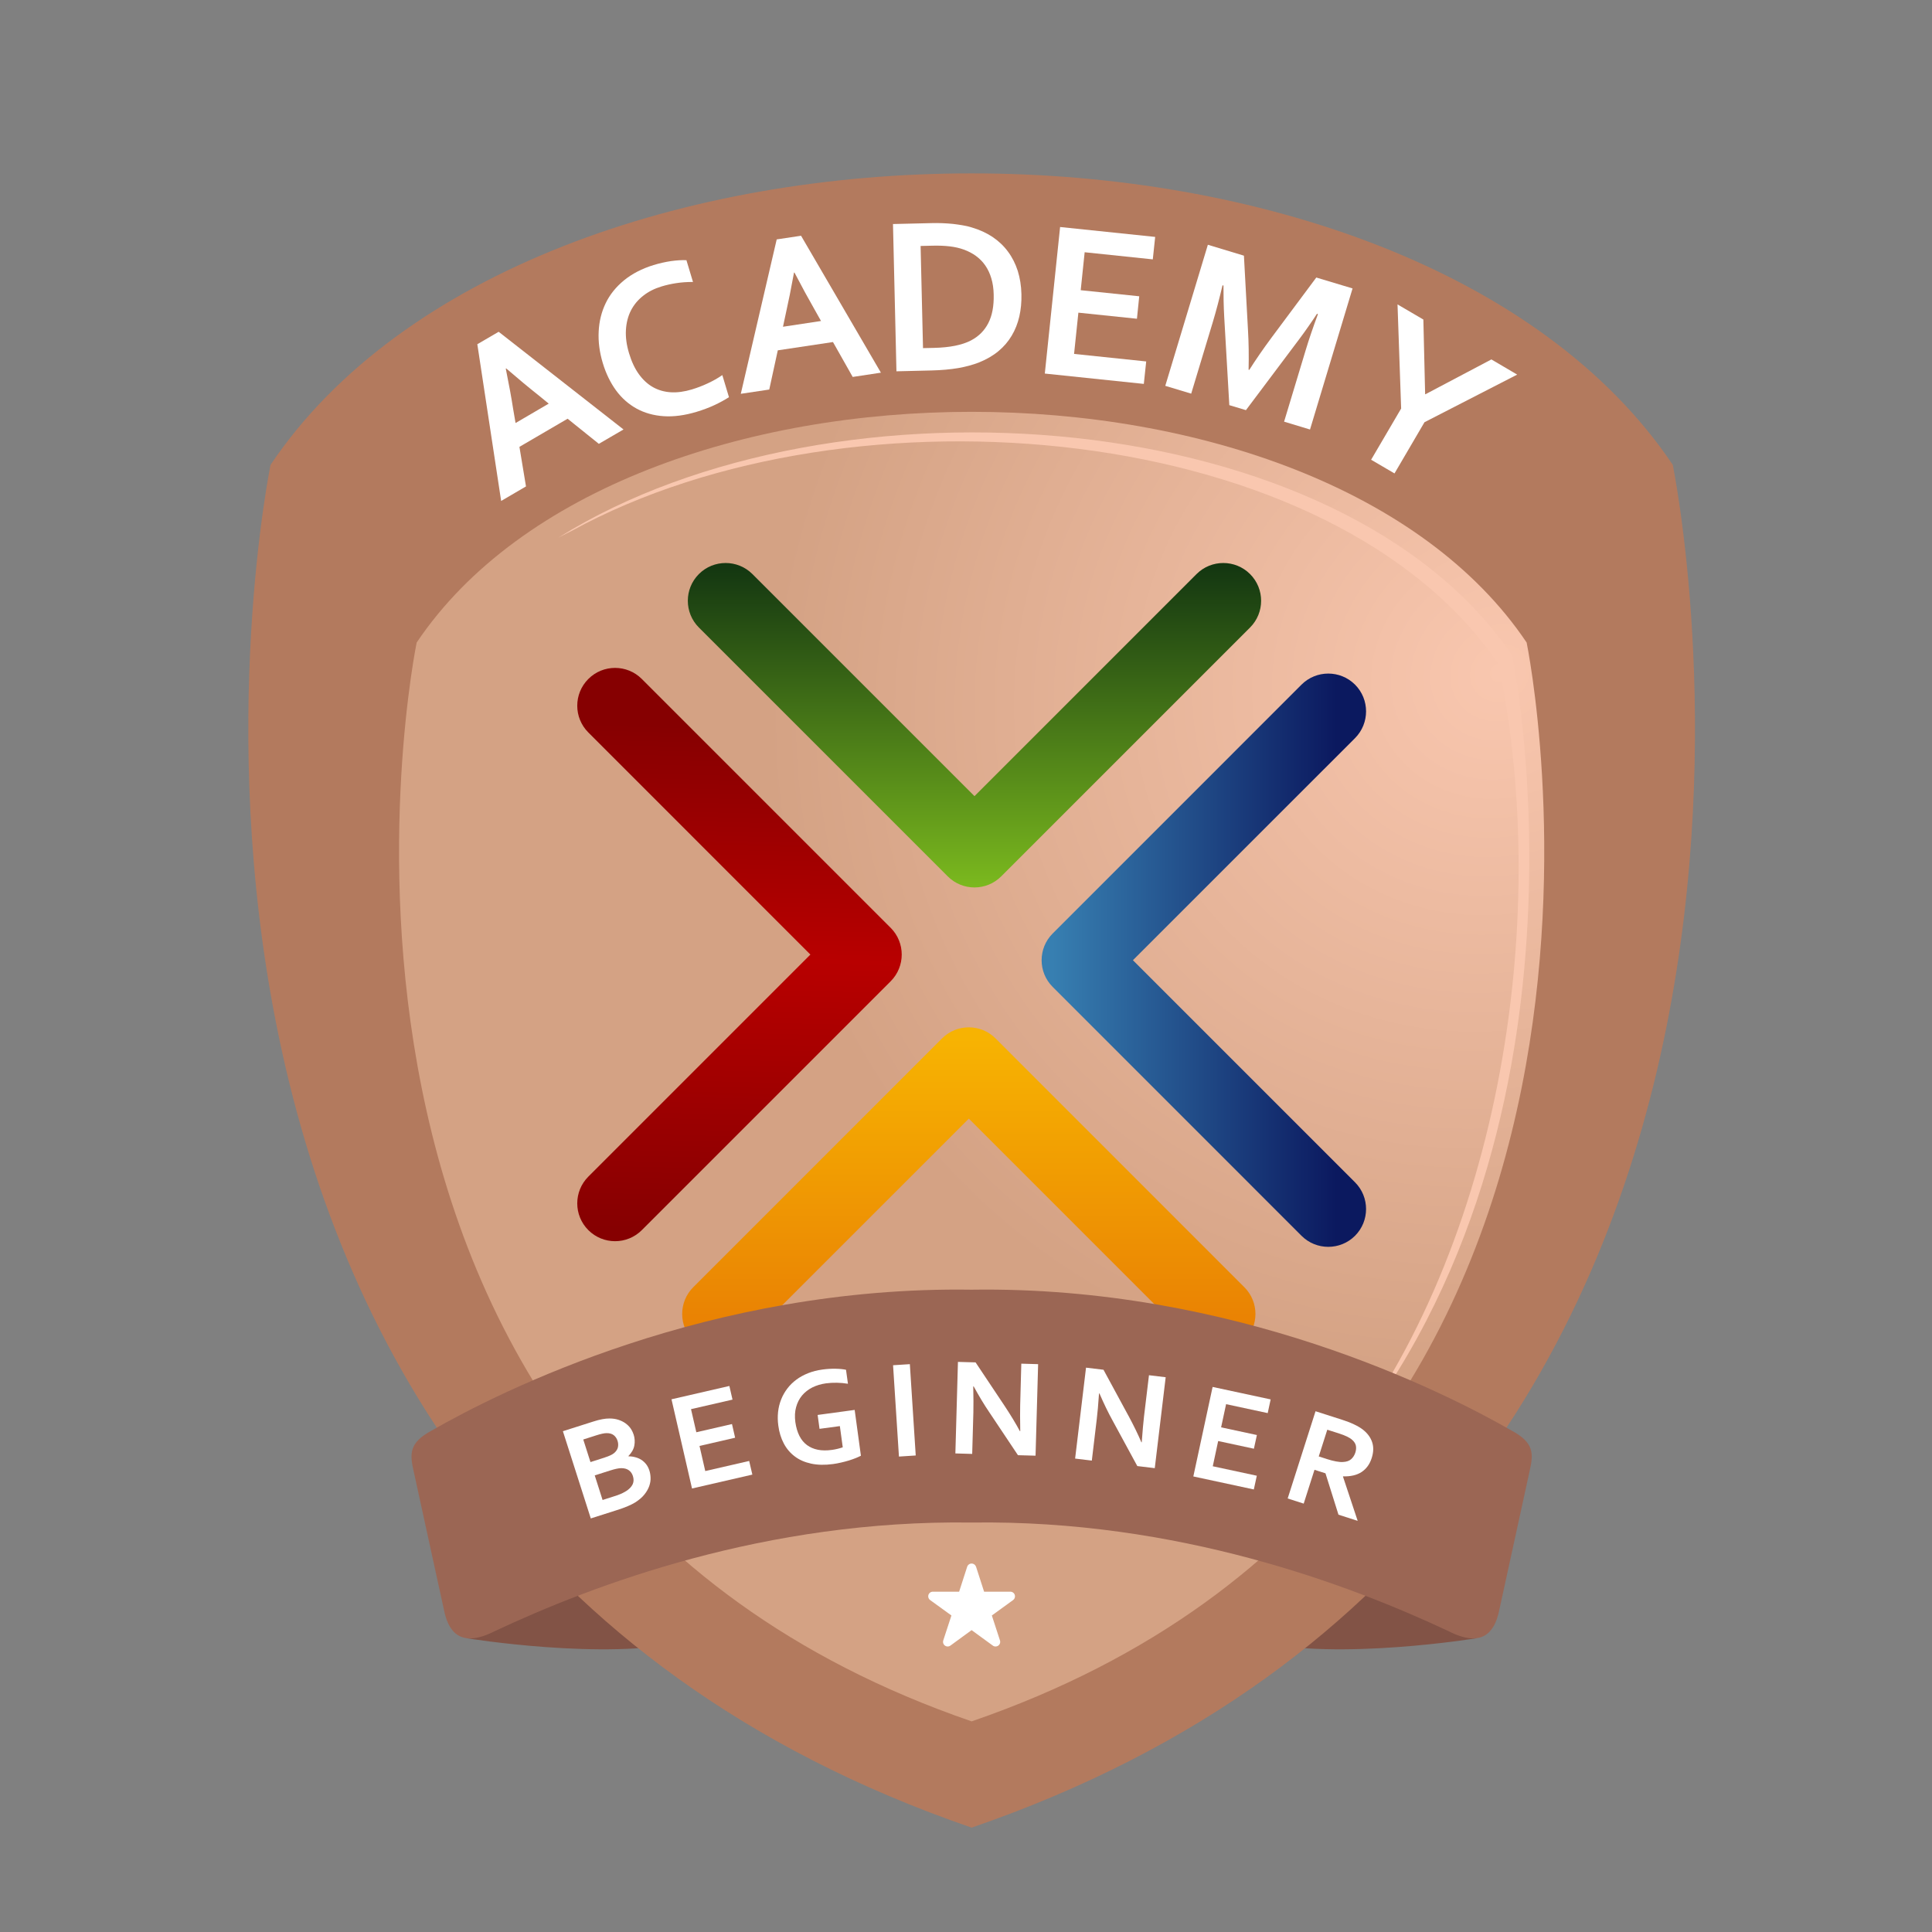 <svg width="48" height="48" viewBox="0 0 48 48" fill="none" xmlns="http://www.w3.org/2000/svg">
<rect x="0" y="0" width="48" height="48" fill="#808080" stroke="none"/>
<path fill-rule="evenodd" clip-rule="evenodd" d="M12.791 38.602L11.6 40.702C11.6 40.702 15.03 41.263 17.072 40.782L16.999 38.436L12.791 38.602Z" fill="#825346"/>
<path fill-rule="evenodd" clip-rule="evenodd" d="M35.489 38.602L36.681 40.702C36.681 40.702 33.251 41.263 31.209 40.782L31.282 38.436L35.489 38.602Z" fill="#825346"/>
<path fill-rule="evenodd" clip-rule="evenodd" d="M6.722 11.548C6.722 11.548 1.344 37.565 24.14 45.407C46.936 37.565 41.559 11.548 41.559 11.548C35.071 1.894 13.209 1.894 6.722 11.548Z" fill="#B37A5E"/>
<path fill-rule="evenodd" clip-rule="evenodd" d="M10.352 15.964C10.352 15.964 6.094 36.56 24.14 42.767C42.186 36.56 37.929 15.964 37.929 15.964C32.793 8.321 15.487 8.321 10.352 15.964Z" fill="url(#paint0_radial_1147_18648)"/>
<path fill-rule="evenodd" clip-rule="evenodd" d="M32.972 36.463C40.06 28.284 37.571 16.288 37.571 16.288C33.358 10.055 20.731 9.077 13.878 13.354C13.985 13.299 14.093 13.244 14.202 13.19C21.177 9.366 33.155 10.472 37.235 16.51C38.569 22.994 37.223 31.285 32.971 36.463H32.972Z" fill="url(#paint1_radial_1147_18648)"/>
<path fill-rule="evenodd" clip-rule="evenodd" d="M18.552 33.31C18.186 33.676 17.59 33.676 17.223 33.31C16.857 32.943 16.857 32.347 17.223 31.981L23.405 25.799C23.772 25.432 24.367 25.432 24.734 25.799L30.916 31.981C31.283 32.347 31.283 32.943 30.916 33.31C30.55 33.676 29.954 33.676 29.588 33.31L24.07 27.792L18.552 33.31Z" fill="url(#paint2_linear_1147_18648)"/>
<path fill-rule="evenodd" clip-rule="evenodd" d="M33.665 29.374C34.031 29.74 34.031 30.336 33.665 30.703C33.298 31.069 32.703 31.069 32.336 30.703L26.154 24.52C25.787 24.154 25.787 23.558 26.154 23.192L32.336 17.009C32.703 16.643 33.298 16.643 33.665 17.009C34.031 17.376 34.031 17.971 33.665 18.339L28.147 23.856L33.665 29.374Z" fill="url(#paint3_linear_1147_18648)"/>
<path fill-rule="evenodd" clip-rule="evenodd" d="M29.728 14.262C30.095 13.896 30.69 13.896 31.057 14.262C31.424 14.629 31.424 15.224 31.057 15.591L24.875 21.773C24.508 22.14 23.913 22.14 23.546 21.773L17.364 15.591C16.997 15.224 16.997 14.629 17.364 14.262C17.73 13.896 18.326 13.896 18.693 14.262L24.211 19.78L29.728 14.262Z" fill="url(#paint4_linear_1147_18648)"/>
<path fill-rule="evenodd" clip-rule="evenodd" d="M14.617 18.198C14.25 17.831 14.25 17.236 14.617 16.869C14.983 16.502 15.579 16.502 15.946 16.869L22.128 23.051C22.495 23.418 22.495 24.013 22.128 24.38L15.946 30.562C15.579 30.929 14.984 30.929 14.617 30.562C14.25 30.195 14.25 29.6 14.617 29.233L20.134 23.716L14.617 18.198V18.198Z" fill="url(#paint5_linear_1147_18648)"/>
<path fill-rule="evenodd" clip-rule="evenodd" d="M24.14 37.827C19.02 37.754 14.744 39.375 12.291 40.526C11.444 40.958 11.151 40.536 11.042 40.052L10.28 36.566C10.18 36.126 10.153 35.847 10.728 35.54C12.43 34.564 17.621 31.944 24.14 32.042C30.659 31.944 35.85 34.564 37.551 35.54C38.127 35.847 38.1 36.126 37.999 36.566L37.238 40.052C37.128 40.535 36.836 40.958 35.989 40.526C33.535 39.375 29.26 37.754 24.14 37.827Z" fill="#9B6654"/>
<path fill-rule="evenodd" clip-rule="evenodd" d="M14.102 10.403L12.905 11.102L13.068 12.085L12.451 12.446L11.859 8.552L12.389 8.243L15.491 10.67L14.878 11.027L14.102 10.403ZM12.566 9.159C12.646 9.553 12.707 9.888 12.749 10.161L12.809 10.51L13.633 10.028L13.36 9.805C13.142 9.633 12.88 9.415 12.576 9.153L12.566 9.159Z" fill="white"/>
<path fill-rule="evenodd" clip-rule="evenodd" d="M16.438 7.116C16.264 7.168 16.11 7.245 15.98 7.348C15.85 7.45 15.749 7.571 15.676 7.713C15.603 7.856 15.562 8.016 15.551 8.196C15.54 8.376 15.566 8.57 15.629 8.778C15.691 8.984 15.772 9.158 15.874 9.298C15.975 9.438 16.092 9.545 16.225 9.62C16.358 9.694 16.505 9.736 16.667 9.746C16.829 9.755 17.003 9.732 17.188 9.676C17.32 9.636 17.453 9.586 17.584 9.524C17.717 9.463 17.837 9.394 17.946 9.319L18.111 9.868C17.999 9.94 17.876 10.006 17.741 10.069C17.604 10.132 17.461 10.185 17.309 10.231C17.011 10.321 16.738 10.357 16.487 10.34C16.237 10.323 16.012 10.259 15.813 10.15C15.616 10.041 15.445 9.89 15.304 9.698C15.164 9.505 15.053 9.277 14.975 9.017C14.895 8.75 14.861 8.49 14.874 8.236C14.886 7.983 14.944 7.749 15.047 7.535C15.149 7.321 15.301 7.132 15.502 6.966C15.703 6.802 15.949 6.674 16.238 6.585C16.387 6.54 16.53 6.508 16.67 6.487C16.808 6.468 16.936 6.459 17.054 6.464L17.217 7.005C17.064 7.005 16.925 7.015 16.799 7.035C16.674 7.054 16.554 7.081 16.438 7.116V7.116Z" fill="white"/>
<path fill-rule="evenodd" clip-rule="evenodd" d="M20.695 8.498L19.324 8.704L19.112 9.678L18.405 9.784L19.297 5.948L19.902 5.857L21.886 9.259L21.185 9.365L20.695 8.498L20.695 8.498ZM19.727 6.773C19.655 7.169 19.588 7.502 19.527 7.772L19.453 8.118L20.398 7.975L20.225 7.667C20.087 7.426 19.924 7.128 19.738 6.771L19.727 6.773Z" fill="white"/>
<path fill-rule="evenodd" clip-rule="evenodd" d="M22.272 9.225L22.186 5.566L23.154 5.543C23.24 5.541 23.327 5.541 23.416 5.545C23.505 5.549 23.59 5.554 23.675 5.563C23.759 5.573 23.84 5.584 23.919 5.598C23.998 5.611 24.071 5.628 24.137 5.649C24.333 5.706 24.507 5.786 24.66 5.887C24.811 5.989 24.94 6.111 25.044 6.253C25.149 6.394 25.229 6.554 25.286 6.73C25.341 6.907 25.372 7.099 25.377 7.307C25.382 7.504 25.364 7.689 25.325 7.862C25.285 8.036 25.222 8.195 25.136 8.339C25.05 8.484 24.941 8.612 24.807 8.723C24.673 8.835 24.514 8.927 24.33 9.002C24.176 9.063 24.001 9.111 23.805 9.145C23.609 9.178 23.387 9.198 23.141 9.204L22.271 9.225L22.272 9.225ZM23.207 8.643C23.599 8.634 23.904 8.572 24.122 8.459C24.315 8.358 24.459 8.214 24.554 8.028C24.65 7.841 24.695 7.604 24.688 7.318C24.685 7.168 24.665 7.034 24.629 6.915C24.594 6.795 24.543 6.689 24.48 6.597C24.416 6.504 24.339 6.426 24.249 6.36C24.159 6.294 24.058 6.242 23.946 6.201C23.841 6.163 23.724 6.136 23.597 6.121C23.469 6.106 23.326 6.1 23.167 6.104L22.872 6.111L22.932 8.649L23.208 8.643H23.207Z" fill="white"/>
<path fill-rule="evenodd" clip-rule="evenodd" d="M26.685 8.793L28.477 8.98L28.418 9.538L25.958 9.281L26.338 5.64L28.7 5.886L28.641 6.444L26.948 6.267L26.85 7.21L28.304 7.361L28.247 7.919L26.792 7.768L26.685 8.793Z" fill="white"/>
<path fill-rule="evenodd" clip-rule="evenodd" d="M31.038 9.19C31.198 8.937 31.383 8.669 31.591 8.388L32.703 6.895L33.604 7.166L32.547 10.671L31.903 10.476L32.439 8.701C32.517 8.441 32.619 8.142 32.744 7.804L32.72 7.796C32.66 7.888 32.592 7.989 32.514 8.1C32.437 8.212 32.358 8.322 32.277 8.429L30.955 10.19L30.542 10.066L30.415 7.867C30.408 7.734 30.403 7.599 30.4 7.462C30.397 7.327 30.396 7.204 30.397 7.095L30.373 7.088C30.296 7.418 30.216 7.722 30.132 8.002L29.595 9.78L28.951 9.586L30.009 6.081L30.905 6.352L31.006 8.203C31.024 8.511 31.029 8.839 31.021 9.185L31.038 9.19L31.038 9.19Z" fill="white"/>
<path fill-rule="evenodd" clip-rule="evenodd" d="M35.413 9.796L37.053 8.93L37.694 9.307L35.391 10.49L34.646 11.762L34.065 11.422L34.811 10.15L34.721 7.563L35.363 7.939L35.407 9.792L35.413 9.796Z" fill="white"/>
<path fill-rule="evenodd" clip-rule="evenodd" d="M24.25 38.926L24.45 39.546L25.102 39.545C25.166 39.545 25.217 39.596 25.217 39.66C25.217 39.698 25.199 39.732 25.17 39.753L24.642 40.136L24.844 40.756C24.864 40.816 24.831 40.882 24.77 40.901C24.73 40.914 24.688 40.905 24.659 40.879L24.139 40.5L23.612 40.885C23.561 40.922 23.489 40.91 23.451 40.859C23.429 40.828 23.424 40.79 23.435 40.756L23.638 40.136L23.109 39.753C23.058 39.716 23.046 39.644 23.083 39.592C23.107 39.559 23.146 39.542 23.185 39.545L23.829 39.546L24.029 38.926C24.049 38.865 24.113 38.832 24.174 38.851C24.211 38.863 24.238 38.892 24.249 38.926H24.25Z" fill="white"/>
<path fill-rule="evenodd" clip-rule="evenodd" d="M15.741 35.635C15.771 35.729 15.777 35.821 15.76 35.913C15.743 36.005 15.694 36.092 15.613 36.175L15.615 36.182C15.675 36.182 15.732 36.19 15.786 36.205C15.84 36.219 15.889 36.24 15.934 36.269C15.979 36.298 16.019 36.335 16.053 36.378C16.087 36.422 16.114 36.474 16.134 36.536C16.151 36.589 16.161 36.648 16.163 36.714C16.166 36.78 16.155 36.848 16.131 36.918C16.106 36.989 16.067 37.059 16.012 37.128C15.957 37.198 15.88 37.264 15.782 37.327C15.757 37.342 15.729 37.357 15.699 37.373C15.669 37.388 15.635 37.404 15.597 37.42C15.559 37.437 15.517 37.453 15.47 37.47C15.422 37.487 15.369 37.505 15.309 37.524L14.678 37.725L13.985 35.558L14.739 35.318C14.9 35.266 15.034 35.241 15.143 35.242C15.224 35.242 15.298 35.253 15.363 35.274C15.43 35.296 15.488 35.324 15.538 35.36C15.588 35.396 15.63 35.436 15.664 35.484C15.697 35.531 15.722 35.581 15.739 35.634L15.741 35.635ZM14.776 36.656L14.971 37.267L15.23 37.184C15.299 37.162 15.359 37.142 15.408 37.122C15.455 37.102 15.496 37.082 15.529 37.062C15.581 37.033 15.621 37.002 15.652 36.97C15.682 36.939 15.705 36.906 15.72 36.874C15.734 36.841 15.741 36.808 15.741 36.773C15.741 36.74 15.735 36.706 15.724 36.671C15.705 36.611 15.672 36.563 15.623 36.528C15.575 36.493 15.512 36.476 15.434 36.476C15.399 36.476 15.361 36.482 15.316 36.491C15.273 36.5 15.218 36.515 15.152 36.536L14.776 36.656V36.656ZM15.027 36.21C15.135 36.176 15.212 36.139 15.258 36.101C15.309 36.057 15.34 36.009 15.352 35.958C15.363 35.906 15.361 35.852 15.343 35.797C15.325 35.74 15.294 35.693 15.25 35.658C15.206 35.623 15.147 35.605 15.069 35.606C15.037 35.606 15.002 35.611 14.962 35.62C14.922 35.628 14.873 35.642 14.816 35.66L14.491 35.764L14.67 36.325L15.027 36.211V36.21Z" fill="white"/>
<path fill-rule="evenodd" clip-rule="evenodd" d="M17.522 36.548L18.613 36.297L18.692 36.636L17.193 36.981L16.683 34.765L18.121 34.434L18.199 34.773L17.168 35.01L17.3 35.584L18.186 35.38L18.264 35.72L17.379 35.924L17.522 36.548Z" fill="white"/>
<path fill-rule="evenodd" clip-rule="evenodd" d="M20.867 35.431L20.361 35.499L20.314 35.154L21.234 35.029L21.389 36.167C21.357 36.184 21.316 36.203 21.265 36.224C21.215 36.244 21.159 36.264 21.095 36.284C21.032 36.303 20.967 36.321 20.899 36.336C20.831 36.352 20.764 36.365 20.696 36.374C20.494 36.401 20.313 36.398 20.155 36.364C19.996 36.33 19.86 36.271 19.747 36.185C19.633 36.1 19.541 35.992 19.473 35.862C19.404 35.732 19.359 35.585 19.337 35.42C19.321 35.303 19.319 35.189 19.331 35.079C19.343 34.969 19.369 34.865 19.408 34.768C19.446 34.671 19.498 34.581 19.561 34.498C19.624 34.414 19.7 34.341 19.787 34.276C19.873 34.212 19.971 34.159 20.079 34.116C20.187 34.073 20.305 34.043 20.433 34.026C20.546 34.01 20.655 34.004 20.76 34.006C20.864 34.008 20.951 34.017 21.019 34.032L21.067 34.379C20.975 34.364 20.884 34.355 20.793 34.354C20.701 34.352 20.61 34.357 20.52 34.369C20.397 34.386 20.285 34.42 20.183 34.47C20.081 34.522 19.996 34.589 19.927 34.67C19.859 34.752 19.809 34.849 19.779 34.96C19.748 35.07 19.742 35.194 19.76 35.331C19.798 35.597 19.894 35.788 20.05 35.903C20.206 36.017 20.41 36.058 20.663 36.023C20.71 36.017 20.759 36.008 20.808 35.996C20.858 35.984 20.901 35.971 20.938 35.958L20.866 35.43L20.867 35.431Z" fill="white"/>
<path d="M22.605 33.892L22.188 33.919L22.334 36.188L22.751 36.161L22.605 33.892Z" fill="white"/>
<path fill-rule="evenodd" clip-rule="evenodd" d="M24.957 34.926C25.114 35.163 25.241 35.373 25.338 35.556H25.348C25.343 35.26 25.342 35.045 25.346 34.91L25.374 33.88L25.792 33.892L25.728 36.166L25.291 36.154L24.578 35.086C24.452 34.901 24.324 34.687 24.191 34.445H24.18C24.186 34.723 24.187 34.94 24.183 35.092L24.154 36.122L23.736 36.11L23.8 33.836L24.238 33.848L24.957 34.926H24.957Z" fill="white"/>
<path fill-rule="evenodd" clip-rule="evenodd" d="M28.035 35.171C28.169 35.422 28.277 35.642 28.357 35.833L28.366 35.834C28.388 35.539 28.407 35.324 28.423 35.19L28.546 34.167L28.961 34.217L28.69 36.476L28.256 36.424L27.643 35.295C27.535 35.1 27.426 34.875 27.316 34.621L27.305 34.619C27.286 34.898 27.267 35.113 27.248 35.264L27.126 36.288L26.711 36.238L26.982 33.979L27.416 34.031L28.034 35.171L28.035 35.171Z" fill="white"/>
<path fill-rule="evenodd" clip-rule="evenodd" d="M30.131 36.429L31.225 36.664L31.151 37.005L29.648 36.682L30.127 34.458L31.569 34.768L31.496 35.108L30.462 34.886L30.338 35.462L31.227 35.653L31.153 35.993L30.265 35.802L30.131 36.429Z" fill="white"/>
<path fill-rule="evenodd" clip-rule="evenodd" d="M34.079 36.226C34.031 36.377 33.948 36.491 33.831 36.57C33.714 36.648 33.559 36.685 33.368 36.68L33.366 36.686L33.731 37.785L33.254 37.632L32.931 36.604L32.658 36.517L32.39 37.357L31.992 37.229L32.684 35.062L33.343 35.273C33.453 35.308 33.552 35.346 33.642 35.389C33.732 35.431 33.806 35.476 33.865 35.522C33.977 35.611 34.052 35.714 34.091 35.832C34.13 35.95 34.126 36.081 34.079 36.226ZM32.96 36.248C33.05 36.277 33.129 36.297 33.195 36.309C33.26 36.321 33.317 36.326 33.365 36.323C33.454 36.319 33.523 36.295 33.57 36.252C33.617 36.21 33.652 36.155 33.674 36.087C33.692 36.028 33.697 35.973 33.687 35.92C33.677 35.868 33.647 35.82 33.597 35.775C33.565 35.745 33.521 35.718 33.467 35.691C33.413 35.665 33.343 35.638 33.259 35.611L32.976 35.521L32.764 36.185L32.96 36.247L32.96 36.248Z" fill="white"/>
<defs>
<radialGradient id="paint0_radial_1147_18648" cx="0" cy="0" r="1" gradientUnits="userSpaceOnUse" gradientTransform="translate(37.188 16.74) rotate(-125.53) scale(17.363 18.579)">
<stop stop-color="#F9C7AF"/>
<stop offset="1" stop-color="#D4A284"/>
</radialGradient>
<radialGradient id="paint1_radial_1147_18648" cx="0" cy="0" r="1" gradientUnits="userSpaceOnUse" gradientTransform="translate(25.936 23.604) scale(12.466)">
<stop stop-color="#F9C7AF"/>
<stop offset="1" stop-color="#F9C7AF"/>
</radialGradient>
<linearGradient id="paint2_linear_1147_18648" x1="24.07" y1="33.586" x2="24.07" y2="25.799" gradientUnits="userSpaceOnUse">
<stop stop-color="#E87D03"/>
<stop offset="1" stop-color="#F7B302"/>
</linearGradient>
<linearGradient id="paint3_linear_1147_18648" x1="33.204" y1="23.856" x2="26.154" y2="23.855" gradientUnits="userSpaceOnUse">
<stop stop-color="#0B195F"/>
<stop offset="1" stop-color="#377FB1"/>
</linearGradient>
<linearGradient id="paint4_linear_1147_18648" x1="24.211" y1="14.103" x2="24.212" y2="22.043" gradientUnits="userSpaceOnUse">
<stop stop-color="#143711"/>
<stop offset="1" stop-color="#7BB91E"/>
</linearGradient>
<linearGradient id="paint5_linear_1147_18648" x1="18.435" y1="18.071" x2="18.127" y2="30.597" gradientUnits="userSpaceOnUse">
<stop stop-color="#860001"/>
<stop offset="0.46" stop-color="#B80000"/>
<stop offset="1" stop-color="#860001"/>
</linearGradient>
</defs>
</svg>
